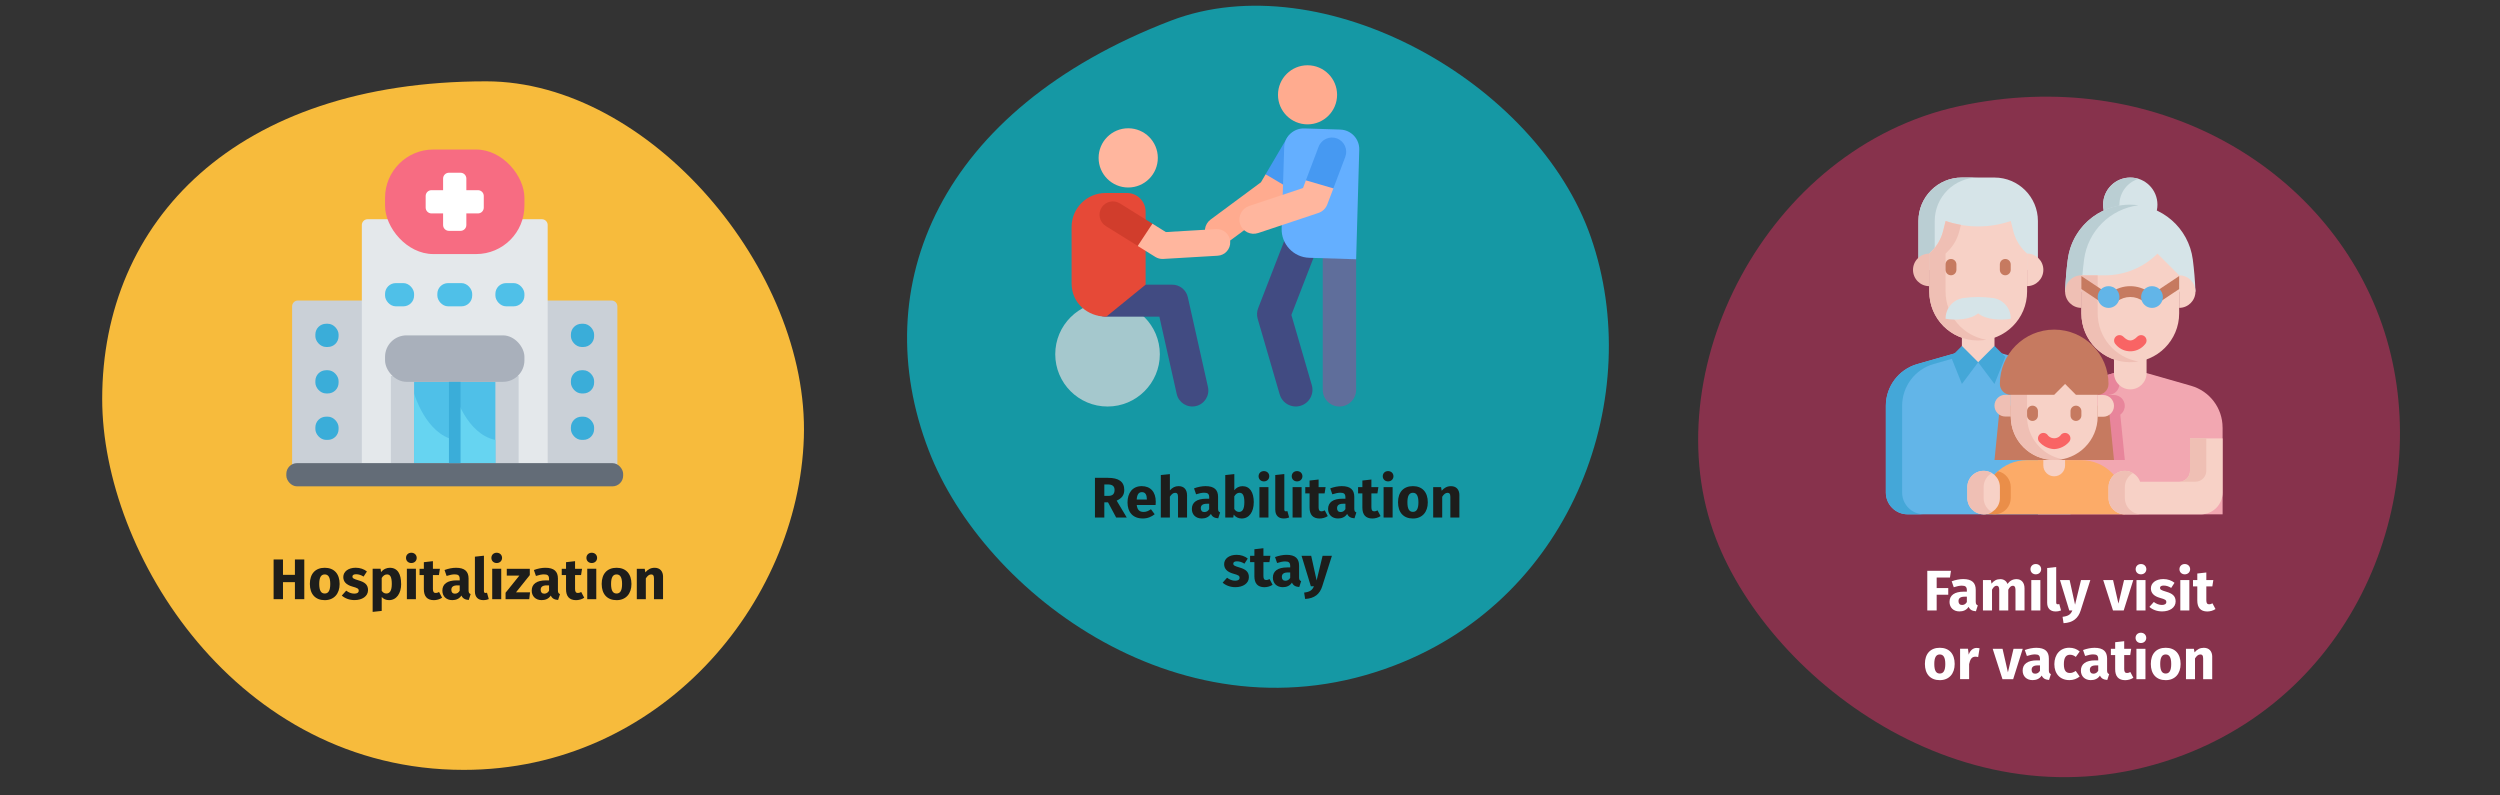 <?xml version="1.0" encoding="UTF-8"?>
<svg xmlns="http://www.w3.org/2000/svg" id="Ebene_1" version="1.1" viewBox="0 0 786 250">
  <rect x="0" y="0" width="786" height="250" fill="#333333" stroke="none"/>
  <defs>
    <style>
      .st0 {
        fill: #e4e8eb;
      }

      .st1 {
        fill: #ffb69e;
      }

      .st2 {
        fill: #baced3;
      }

      .st3 {
        fill: #a5c8cd;
      }

      .st4 {
        fill: #66d4f1;
      }

      .st5 {
        fill: #a9b0bb;
      }

      .st6 {
        fill: #f76c82;
      }

      .st7 {
        fill: #4699f2;
      }

      .st8 {
        fill: #e64937;
      }

      .st9 {
        fill: #64afff;
      }

      .st10 {
        fill: #3aadd9;
      }

      .st11 {
        fill: #c67a60;
      }

      .st12 {
        fill: #fff;
      }

      .st13 {
        fill: #fcab68;
      }

      .st14 {
        fill: #d13d2c;
      }

      .st15 {
        fill: #f7d1c6;
      }

      .st16 {
        fill: #414b82;
      }

      .st17 {
        fill: #1598a4;
      }

      .st18 {
        fill: #636c77;
      }

      .st19 {
        fill: #ffab8f;
      }

      .st20 {
        fill: #62b5e8;
      }

      .st21 {
        fill: #ea8e49;
      }

      .st22 {
        fill: #e8859b;
      }

      .st23 {
        fill: #f2a7b1;
      }

      .st24 {
        fill: #1d1d1b;
      }

      .st25 {
        fill: #d6e4e8;
      }

      .st26 {
        fill: #44a7d8;
      }

      .st27 {
        fill: #f7bb3c;
      }

      .st28 {
        fill: #4fc0e8;
      }

      .st29 {
        fill: #f96464;
      }

      .st30 {
        fill: #87324c;
      }

      .st31 {
        fill: #efbfb4;
      }

      .st32 {
        fill: #5f6e9b;
      }

      .st33 {
        fill: #cad0d7;
      }
    </style>
  </defs>
  <g>
    <path id="Oval-Copy-10-2" class="st17" d="M438.46,209.2c56.78-21.78,78.78-85.34,61.75-134.51C483.19,25.52,415.72-11.7,368.14,6.49c-72.96,28.02-96.02,83.54-76.14,135.14,17.24,44.94,80.37,92.95,146.46,67.57h0Z"></path>
    <g>
      <path class="st32" d="M421.12,127.81c-2.9,0-5.25-2.35-5.25-5.25v-41.06c0-2.9,2.35-5.25,5.25-5.25s5.25,2.35,5.25,5.25v41.06c0,2.9-2.35,5.25-5.25,5.25Z"></path>
      <circle class="st3" cx="348.21" cy="111.37" r="16.44"></circle>
      <path class="st16" d="M369.96,123.87l-5.45-24.3-16.69-.02c-2.78,0-7.3-2.24-7.3-5.02s2.25-5.03,5.03-5.03h22.99c2.36,0,4.4,1.63,4.91,3.93l6.33,28.24c.61,2.71-1.1,5.4-3.81,6.01-2.72.61-5.41-1.11-6.01-3.81h0Z"></path>
      <path class="st19" d="M379.69,75.29c-1.47-1.99-1.06-4.8.94-6.28l15.81-11.7,1.48-2.52,5.97-.12,1.75,4.7-1.93,3.28c-.31.52-.71.97-1.2,1.33l-16.54,12.24c-2,1.48-4.81,1.05-6.28-.94h0Z"></path>
      <path class="st7" d="M410.75,41.83c-2.14-1.26-4.89-.54-6.15,1.59l-6.69,11.37,7.72,4.58,6.71-11.39c1.26-2.14.54-4.89-1.59-6.15h0Z"></path>
      <path class="st16" d="M402.34,124.02l-6.92-23.77c-.32-1.11-.27-2.29.15-3.36l8.34-21.51c1.05-2.7,4.09-4.05,6.79-3s4.05,4.09,3,6.79l-7.69,19.85,6.42,22.06c.81,2.78-.79,5.7-3.57,6.51-2.78.81-5.7-.79-6.51-3.57h0Z"></path>
      <path class="st9" d="M421.38,40.73l-11.28-.35c-3.4-.11-6.25,2.56-6.35,5.97l-.8,25.47c-.16,4.94,3.73,9.08,8.67,9.23l14.75.46.98-34.42c.11-3.4-2.56-6.25-5.97-6.35h0Z"></path>
      <circle class="st19" cx="411.09" cy="29.81" r="9.29"></circle>
      <path class="st1" d="M389.89,70.44c-.78-2.35.49-4.89,2.84-5.68l16.94-5.65.91-2.42,5.28-2.02,3.36,4.55-1.92,5.06c-.48,1.26-1.5,2.24-2.78,2.67l-18.96,6.32c-2.35.78-4.89-.48-5.68-2.84h.01Z"></path>
      <path class="st7" d="M420.36,43.53c-2.32-.88-4.91.29-5.79,2.61l-4,10.56,8.64,2.53,3.75-9.91c.88-2.32-.29-4.91-2.61-5.79h0Z"></path>
      <path class="st8" d="M354.31,60.68h-6.73c-5.89,0-10.67,4.78-10.67,10.67v17.79c0,6.03,4.89,10.41,10.92,10.41l12.35-10.05v-22.96c0-3.24-2.62-5.86-5.86-5.86h-.01Z"></path>
      <circle class="st1" cx="354.71" cy="49.64" r="9.31"></circle>
      <path class="st1" d="M363.24,80.78l-5.54-3.45.35-5.08,4.27-1.92,4.23,2.63,15.8-.93c2.31-.13,4.3,1.63,4.43,3.94.14,2.31-1.63,4.3-3.94,4.43l-17.13,1.01c-.9.05-1.75-.18-2.47-.63h0Z"></path>
      <path class="st14" d="M347.66,71.07l10.04,6.25,4.62-7-10.22-6.37c-1.97-1.22-4.55-.62-5.78,1.34s-.62,4.55,1.34,5.78Z"></path>
    </g>
  </g>
  <g>
    <path id="Oval-Copy-4-2" class="st27" d="M145.79,242.05c61.39,0,105.2-51.95,106.94-104.44S204.25,25.57,152.84,25.57c-78.85,0-120.71,44.03-120.71,99.89,0,48.48,42.19,116.59,113.66,116.59h0Z"></path>
    <g>
      <path class="st33" d="M194.1,149.26v-52.95c0-1.01-.82-1.83-1.83-1.83h-98.6c-1.01,0-1.83.82-1.83,1.83v52.95h102.26Z"></path>
      <path class="st0" d="M170.36,68.92c1.01,0,1.83.82,1.83,1.83v74.86h-58.43v-74.86c0-1.01.82-1.83,1.83-1.83h54.78,0Z"></path>
      <path class="st33" d="M122.89,118.22h40.17v29.21h-40.17s0-29.21,0-29.21Z"></path>
      <path class="st28" d="M130.19,120.05h25.56v25.56h-25.56v-25.56Z"></path>
      <path class="st4" d="M155.75,138.31c-9.13-1.83-12.78-14.61-12.78-14.61v21.91h12.78v-7.3Z"></path>
      <path class="st4" d="M142.97,138.31c-9.13-1.83-12.78-14.61-12.78-14.61v21.91h12.78v-7.3Z"></path>
      <rect class="st10" x="99.15" y="101.79" width="7.3" height="7.3" rx="3.37" ry="3.37"></rect>
      <rect class="st28" x="121.06" y="89.01" width="9.13" height="7.3" rx="3.37" ry="3.37"></rect>
      <rect class="st28" x="137.5" y="89.01" width="10.96" height="7.3" rx="3.37" ry="3.37"></rect>
      <rect class="st28" x="155.75" y="89.01" width="9.13" height="7.3" rx="3.37" ry="3.37"></rect>
      <g>
        <rect class="st10" x="99.15" y="131" width="7.3" height="7.3" rx="3.37" ry="3.37"></rect>
        <rect class="st10" x="99.15" y="116.4" width="7.3" height="7.3" rx="3.37" ry="3.37"></rect>
        <rect class="st10" x="179.49" y="101.79" width="7.3" height="7.3" rx="3.37" ry="3.37"></rect>
        <rect class="st10" x="179.49" y="131" width="7.3" height="7.3" rx="3.37" ry="3.37"></rect>
        <rect class="st10" x="179.49" y="116.4" width="7.3" height="7.3" rx="3.37" ry="3.37"></rect>
      </g>
      <rect class="st6" x="121.06" y="47.01" width="43.82" height="32.87" rx="15.19" ry="15.19"></rect>
      <path class="st12" d="M152.1,61.62v3.65c0,1.01-.82,1.83-1.83,1.83h-3.65v3.65c0,1.01-.82,1.83-1.83,1.83h-3.65c-1.01,0-1.83-.82-1.83-1.83v-3.65h-3.65c-1.01,0-1.83-.82-1.83-1.83v-3.65c0-1.01.82-1.83,1.83-1.83h3.65v-3.65c0-1.01.82-1.83,1.83-1.83h3.65c1.01,0,1.83.82,1.83,1.83v3.65h3.65c1.01,0,1.83.82,1.83,1.83Z"></path>
      <rect class="st5" x="121.06" y="105.44" width="43.82" height="14.61" rx="6.75" ry="6.75"></rect>
      <rect class="st18" x="90.02" y="145.61" width="105.9" height="7.3" rx="3.37" ry="3.37"></rect>
      <path class="st10" d="M141.15,120.05h3.65v25.56h-3.65v-25.56Z"></path>
    </g>
  </g>
  <g>
    <path id="Oval-Copy-10" class="st30" d="M686.74,237.27c57.06-21.96,79.31-85.88,62.16-135.29-17.16-49.41-71.84-81.84-132.84-68.63s-96.57,84.02-76.57,135.98c17.35,45.2,80.78,93.43,147.25,67.94h0Z"></path>
    <g id="Layer_33">
      <path class="st20" d="M650.97,127.6v34.1h-51.23c-3.77,0-6.83-3.06-6.83-6.83v-27.27c0-6.1,4.04-11.46,9.9-13.14l14-4h10.25l14,4c5.86,1.68,9.91,7.04,9.9,13.14h0Z"></path>
      <path class="st26" d="M598.03,154.86v-27.27c0-6.1,4.04-11.46,9.9-13.14l14-4h-5.12l-14,4c-5.86,1.68-9.91,7.04-9.9,13.14v27.27c0,3.77,3.06,6.83,6.83,6.83h5.12c-3.77,0-6.83-3.06-6.83-6.83Z"></path>
      <path class="st25" d="M627.06,55.82h-10.25c-7.55,0-13.66,6.12-13.66,13.66v15.37h37.57v-15.37c0-7.55-6.12-13.66-13.66-13.66h0Z"></path>
      <path class="st2" d="M621.94,55.82h-5.12c-7.55,0-13.66,6.12-13.66,13.66v15.37h5.12v-15.37c0-7.55,6.12-13.66,13.66-13.66Z"></path>
      <path class="st15" d="M616.82,101.92h10.25v11.95h-10.25v-11.95Z"></path>
      <path class="st15" d="M621.94,107.05c-8.49,0-15.37-6.88-15.37-15.37v-11.95l.74-.74c1.75-1.75,2.99-3.95,3.59-6.35l.8-3.16c6.64,2.28,13.85,2.28,20.49,0l.79,3.16c.6,2.4,1.84,4.6,3.59,6.35l.75.74v11.95c0,8.49-6.88,15.37-15.37,15.37h-.01Z"></path>
      <path class="st31" d="M611.69,91.68v-11.95l.74-.74c1.75-1.75,2.99-3.95,3.59-6.35l.49-1.94c-1.63-.29-3.24-.69-4.81-1.22l-.79,3.16c-.6,2.4-1.84,4.6-3.59,6.35l-.75.74v11.95c-.05,8.44,6.76,15.32,15.2,15.37.91,0,1.83-.07,2.73-.23-7.39-1.25-12.8-7.64-12.81-15.14h0Z"></path>
      <path class="st31" d="M606.57,79.72h0v10.25h0c-2.83,0-5.12-2.29-5.12-5.12s2.29-5.12,5.12-5.12h0Z"></path>
      <path class="st15" d="M637.31,89.97h0v-10.25h0c2.83,0,5.12,2.29,5.12,5.12s-2.29,5.12-5.12,5.12h0Z"></path>
      <path class="st26" d="M621.94,113.88l-5.12-5.12-3.42,3.42,3.42,8.54,5.12-6.83h0Z"></path>
      <path class="st26" d="M621.94,113.88l5.12-5.12,3.42,3.42-3.42,8.54-5.12-6.83h0Z"></path>
      <path class="st25" d="M632.19,100.22c-3.17.55-7.82.33-10.25-1.71-2.42,2.03-7.08,2.26-10.25,1.71-.03-3.25,2.33-6.02,5.54-6.52,3.13-.42,6.29-.42,9.42,0,3.21.49,5.57,3.27,5.54,6.52h0Z"></path>
      <circle class="st25" cx="669.76" cy="64.35" r="8.54"></circle>
      <path class="st2" d="M666.34,64.35c0-3.72,2.43-7,5.98-8.1-4.49-1.42-9.28,1.06-10.7,5.54-1.42,4.49,1.06,9.28,5.54,10.7.84.27,1.72.4,2.6.4.87-.01,1.74-.16,2.56-.43-3.55-1.11-5.97-4.39-5.98-8.1h0Z"></path>
      <path class="st25" d="M650.12,81.55c-.44,3.29-.71,6.67-.85,10.13h40.99c-.14-3.45-.42-6.83-.85-10.13-1.31-9.85-9.71-17.2-19.64-17.2s-18.33,7.35-19.64,17.2h-.01Z"></path>
      <path class="st23" d="M698.79,134.43v27.27h-58.06v-27.27c0-6.1,4.04-11.46,9.9-13.14l14-4h10.25l14,4c5.86,1.68,9.91,7.04,9.9,13.14h0Z"></path>
      <path class="st22" d="M668.05,144.62l-1.43-14.25c1.53-1.11,1.87-3.24.76-4.77-.64-.88-1.66-1.41-2.75-1.41h-1.71v-.06c1.89,0,3.42-1.53,3.42-3.42,0-1.15-.11-2.29-.34-3.42h-1.37l-14,4c-5.86,1.68-9.91,7.04-9.9,13.14v10.19h27.32Z"></path>
      <path class="st2" d="M672.32,64.54c-10.76-1.49-20.69,6.03-22.17,16.79-.01.07-.02.15-.03.22-.44,3.29-.71,6.67-.85,10.13h5.12c.14-3.45.42-6.83.85-10.13,1.19-8.88,8.19-15.86,17.08-17.01Z"></path>
      <path class="st15" d="M664.63,108.76h10.25v8.54c0,2.83-2.29,5.12-5.12,5.12s-5.12-2.29-5.12-5.12v-8.54h-.01Z"></path>
      <path class="st15" d="M669.76,113.88c-8.49,0-15.37-6.88-15.37-15.37v-11.95h7.42c6.19,0,12.12-2.46,16.49-6.83l6.83,6.83v11.95c0,8.49-6.88,15.37-15.37,15.37Z"></path>
      <path class="st31" d="M654.39,86.55h0v10.25h0c-2.83,0-5.12-2.29-5.12-5.12s2.29-5.12,5.12-5.12h0Z"></path>
      <path class="st31" d="M659.51,98.51v-11.95h-5.12v11.95c-.05,8.44,6.76,15.32,15.2,15.37.91,0,1.83-.07,2.73-.23-7.39-1.25-12.8-7.64-12.81-15.14h0Z"></path>
      <path class="st15" d="M685.13,96.8h0v-10.25h0c2.83,0,5.12,2.29,5.12,5.12s-2.29,5.12-5.12,5.12h0Z"></path>
      <path class="st11" d="M662.93,127.54h-34.15l-1.71,17.08h37.57l-1.71-17.08h0Z"></path>
      <path class="st15" d="M632.19,117.29h27.32v13.66c0,7.55-6.12,13.66-13.66,13.66s-13.66-6.12-13.66-13.66v-13.66h0Z"></path>
      <path class="st31" d="M637.31,130.96v-13.66h-5.12v13.66c-.01,7.53,6.08,13.65,13.61,13.66.88,0,1.75-.08,2.61-.25-6.44-1.23-11.1-6.86-11.1-13.41Z"></path>
      <path class="st31" d="M630.48,124.13h1.71v6.83h-1.71c-1.89,0-3.42-1.53-3.42-3.42s1.53-3.42,3.42-3.42h0Z"></path>
      <path class="st15" d="M661.22,131.02h-1.71v-6.83h1.71c1.89,0,3.42,1.53,3.42,3.42s-1.53,3.42-3.42,3.42h0Z"></path>
      <path class="st11" d="M659.51,124.13h-6.83l-3.42-3.42-3.42,3.42h-13.66c-1.89,0-3.42-1.53-3.42-3.42,0-9.43,7.65-17.08,17.08-17.08s17.08,7.65,17.08,17.08c0,1.89-1.53,3.42-3.42,3.42h0Z"></path>
      <path class="st13" d="M654.33,144.67h-17.08c-7.55,0-13.66,6.12-13.66,13.66v3.36h44.4v-3.36c0-7.55-6.12-13.66-13.66-13.66h0Z"></path>
      <path class="st21" d="M632.19,156.57v-3.42c0-2.4-1.68-4.48-4.03-5-2.9,2.58-4.57,6.29-4.57,10.17v2c2.06,1.92,5.3,1.81,7.22-.25.89-.95,1.38-2.2,1.37-3.51h.01Z"></path>
      <path class="st15" d="M642.43,144.62h6.83v1.71c0,1.89-1.53,3.42-3.42,3.42s-3.42-1.53-3.42-3.42v-1.71h0Z"></path>
      <path class="st15" d="M623.65,148.03h0c2.83,0,5.12,2.29,5.12,5.12v3.42c0,2.83-2.29,5.12-5.12,5.12h0c-2.83,0-5.12-2.29-5.12-5.12v-3.42c0-2.83,2.29-5.12,5.12-5.12Z"></path>
      <path class="st31" d="M623.65,156.57v-3.42c0-1.82.98-3.51,2.56-4.41-.78-.46-1.66-.71-2.56-.71-2.83,0-5.12,2.29-5.12,5.12v3.42c0,2.83,2.29,5.12,5.12,5.12.9,0,1.79-.25,2.56-.71-1.58-.91-2.56-2.59-2.56-4.41h0Z"></path>
      <path class="st15" d="M688.54,137.81v10.23c0,1.89-1.53,3.42-3.42,3.42h-12.27c-.94-2.66-3.86-4.06-6.52-3.12-2.05.72-3.42,2.66-3.41,4.83v3.42c0,2.81,2.26,5.09,5.07,5.12h23.96c3.77,0,6.83-3.06,6.83-6.83v-17.06h-10.25,0Z"></path>
      <path class="st31" d="M668.05,156.57v-3.42c0-1.82.98-3.51,2.56-4.41-.77-.46-1.66-.71-2.56-.71-2.83,0-5.12,2.29-5.12,5.12v3.42c0,2.83,2.29,5.12,5.12,5.12h5.12c-2.83,0-5.12-2.29-5.12-5.12h0Z"></path>
      <path class="st31" d="M693.66,148.03v-10.23h-5.12v10.23c0,1.89-1.53,3.42-3.42,3.42h5.12c1.89,0,3.42-1.53,3.42-3.42Z"></path>
      <path class="st11" d="M613.39,86.55c.94,0,1.71-.76,1.71-1.71v-1.71c0-.94-.76-1.71-1.71-1.71s-1.71.76-1.71,1.71v1.71c0,.94.76,1.71,1.71,1.71Z"></path>
      <path class="st11" d="M630.46,86.55c.94,0,1.71-.76,1.71-1.71v-1.71c0-.94-.76-1.71-1.71-1.71s-1.71.76-1.71,1.71v1.71c0,.94.76,1.71,1.71,1.71Z"></path>
      <path class="st29" d="M671.98,105.84c-1.62,1.61-2.81,1.6-4.42,0-.68-.66-1.76-.64-2.41.04-.64.66-.64,1.71,0,2.37,2.07,2.55,5.82,2.94,8.37.87.32-.26.61-.55.87-.87.66-.68.64-1.76-.04-2.41-.66-.64-1.71-.64-2.37,0h0Z"></path>
      <path class="st11" d="M639.02,132.34c.94,0,1.71-.76,1.71-1.71v-1.38c0-.94-.76-1.71-1.71-1.71s-1.71.76-1.71,1.71v1.38c0,.94.76,1.71,1.71,1.71Z"></path>
      <path class="st11" d="M652.68,132.34c.94,0,1.71-.76,1.71-1.71v-1.38c0-.94-.76-1.71-1.71-1.71s-1.71.76-1.71,1.71v1.38c0,.94.76,1.71,1.71,1.71Z"></path>
      <path class="st29" d="M641.22,138.99c1.18,1.33,2.85,2.13,4.62,2.21,1.77-.08,3.44-.88,4.62-2.2.66-.68.64-1.76-.04-2.41-.66-.64-1.71-.64-2.37,0-.78,1.22-2.41,1.57-3.63.79-.32-.2-.59-.47-.79-.79-.68-.66-1.76-.64-2.41.04-.64.66-.64,1.71,0,2.37h0Z"></path>
      <g>
        <path class="st11" d="M674.88,95.09c-.34,0-.67-.1-.95-.29-2.46-1.9-5.89-1.9-8.35,0-.78.52-1.85.31-2.37-.47s-.31-1.85.47-2.37c3.61-2.65,8.53-2.65,12.14,0,.78.52,1,1.58.47,2.37-.32.48-.85.76-1.42.76h.01Z"></path>
        <path class="st11" d="M662.63,94.32c-.31.48-.85.77-1.42.77-.34,0-.66-.1-.94-.29l-5.89-3.93v-4.08l7.77,5.17c.78.51,1,1.55.49,2.33,0,0,0,.01-.01.02h0Z"></path>
        <path class="st11" d="M676.88,94.32c.31.48.85.77,1.42.77.34,0,.66-.1.94-.29l5.89-3.93v-4.08l-7.77,5.17c-.78.51-1,1.55-.49,2.33,0,0,0,.01.01.02h0Z"></path>
      </g>
      <circle class="st20" cx="662.93" cy="93.39" r="3.42"></circle>
      <circle class="st20" cx="676.59" cy="93.39" r="3.42"></circle>
    </g>
  </g>
  <g>
    <path class="st24" d="M92.72,183.03h-3.75v5.35h-2.95v-12.48h2.95v4.83h3.75v-4.83h2.95v12.48h-2.95v-5.35Z"></path>
    <path class="st24" d="M106.78,183.61c0,3.06-1.76,5.08-4.68,5.08s-4.68-1.87-4.68-5.1,1.76-5.08,4.68-5.08,4.68,1.87,4.68,5.1ZM100.37,183.59c0,2.12.58,3.01,1.73,3.01s1.73-.92,1.73-2.99-.58-3.01-1.73-3.01-1.73.92-1.73,2.99Z"></path>
    <path class="st24" d="M115.35,179.68l-1.04,1.6c-.74-.47-1.53-.74-2.36-.74-.77,0-1.15.29-1.15.72,0,.5.25.72,1.96,1.22,1.89.54,2.95,1.33,2.95,3.04,0,1.98-1.87,3.15-4.25,3.15-1.66,0-3.06-.58-4-1.42l1.39-1.55c.72.56,1.6.94,2.54.94.86,0,1.39-.32,1.39-.9,0-.65-.29-.85-2.02-1.33-1.89-.54-2.83-1.51-2.83-2.99,0-1.64,1.49-2.92,3.91-2.92,1.39,0,2.63.45,3.51,1.17Z"></path>
    <path class="st24" d="M126.13,183.57c0,2.95-1.44,5.11-3.8,5.11-.94,0-1.73-.32-2.32-.99v4.38l-2.85.31v-13.56h2.5l.14,1.06c.79-.99,1.82-1.37,2.75-1.37,2.47,0,3.56,1.96,3.56,5.06ZM123.18,183.61c0-2.38-.58-3.01-1.51-3.01-.67,0-1.24.41-1.66,1.12v4.03c.4.58.86.85,1.46.85,1.06,0,1.71-.85,1.71-2.99Z"></path>
    <path class="st24" d="M131.01,175.4c0,.92-.7,1.62-1.69,1.62s-1.67-.7-1.67-1.62.68-1.62,1.67-1.62,1.69.7,1.69,1.62ZM130.76,188.38h-2.84v-9.56h2.84v9.56Z"></path>
    <path class="st24" d="M138.98,187.93c-.72.5-1.73.76-2.59.76-2.11-.02-3.13-1.21-3.13-3.46v-4.43h-1.35v-1.98h1.35v-2.07l2.85-.32v2.39h2.2l-.31,1.98h-1.89v4.39c0,.92.31,1.24.9,1.24.32,0,.65-.09,1.03-.31l.95,1.8Z"></path>
    <path class="st24" d="M147.97,186.78l-.59,1.85c-1.13-.09-1.87-.43-2.31-1.39-.68,1.06-1.75,1.44-2.88,1.44-1.91,0-3.11-1.24-3.11-2.99,0-2.09,1.58-3.22,4.48-3.22h.97v-.41c0-1.13-.45-1.48-1.62-1.48-.61,0-1.55.18-2.5.5l-.65-1.87c1.21-.45,2.52-.7,3.6-.7,2.77,0,3.96,1.17,3.96,3.38v3.71c0,.74.2,1.01.65,1.17ZM144.53,185.73v-1.69h-.7c-1.3,0-1.93.45-1.93,1.4,0,.76.41,1.21,1.12,1.21s1.17-.34,1.51-.92Z"></path>
    <path class="st24" d="M149.31,185.95v-10.93l2.84-.31v11.13c0,.4.14.59.49.59.2,0,.34-.04.47-.09l.56,2.02c-.43.18-1.04.32-1.73.32-1.66,0-2.63-.99-2.63-2.74Z"></path>
    <path class="st24" d="M157.85,175.4c0,.92-.7,1.62-1.69,1.62s-1.67-.7-1.67-1.62.68-1.62,1.67-1.62,1.69.7,1.69,1.62ZM157.59,188.38h-2.84v-9.56h2.84v9.56Z"></path>
    <path class="st24" d="M166.56,180.82l-4.32,5.4h4.41l-.25,2.16h-7.45v-2.02l4.34-5.4h-3.96v-2.14h7.24v2Z"></path>
    <path class="st24" d="M176.06,186.78l-.59,1.85c-1.13-.09-1.87-.43-2.3-1.39-.68,1.06-1.75,1.44-2.88,1.44-1.91,0-3.12-1.24-3.12-2.99,0-2.09,1.58-3.22,4.48-3.22h.97v-.41c0-1.13-.45-1.48-1.62-1.48-.61,0-1.55.18-2.5.5l-.65-1.87c1.21-.45,2.52-.7,3.6-.7,2.77,0,3.96,1.17,3.96,3.38v3.71c0,.74.2,1.01.65,1.17ZM172.62,185.73v-1.69h-.7c-1.3,0-1.93.45-1.93,1.4,0,.76.41,1.21,1.12,1.21.67,0,1.17-.34,1.51-.92Z"></path>
    <path class="st24" d="M183.68,187.93c-.72.5-1.73.76-2.59.76-2.11-.02-3.13-1.21-3.13-3.46v-4.43h-1.35v-1.98h1.35v-2.07l2.84-.32v2.39h2.2l-.31,1.98h-1.89v4.39c0,.92.31,1.24.9,1.24.32,0,.65-.09,1.03-.31l.95,1.8Z"></path>
    <path class="st24" d="M187.73,175.4c0,.92-.7,1.62-1.69,1.62s-1.67-.7-1.67-1.62.68-1.62,1.67-1.62,1.69.7,1.69,1.62ZM187.47,188.38h-2.84v-9.56h2.84v9.56Z"></path>
    <path class="st24" d="M198.53,183.61c0,3.06-1.76,5.08-4.68,5.08s-4.68-1.87-4.68-5.1,1.76-5.08,4.68-5.08,4.68,1.87,4.68,5.1ZM192.12,183.59c0,2.12.58,3.01,1.73,3.01s1.73-.92,1.73-2.99-.58-3.01-1.73-3.01-1.73.92-1.73,2.99Z"></path>
    <path class="st24" d="M208.46,181.39v6.99h-2.85v-6.5c0-1.01-.34-1.28-.9-1.28-.63,0-1.15.45-1.66,1.24v6.54h-2.84v-9.56h2.49l.2,1.13c.81-.95,1.73-1.44,2.92-1.44,1.66,0,2.65,1.06,2.65,2.88Z"></path>
  </g>
  <g>
    <path class="st24" d="M348.35,157.94h-1.15v4.77h-2.95v-12.48h4.09c3.39,0,5.13,1.21,5.13,3.8,0,1.64-.77,2.63-2.39,3.37l3.17,5.31h-3.33l-2.56-4.77ZM347.2,155.91h1.24c1.3,0,1.98-.56,1.98-1.87,0-1.21-.7-1.73-2.16-1.73h-1.06v3.6Z"></path>
    <path class="st24" d="M363.31,158.77h-5.92c.2,1.71,1.01,2.18,2.18,2.18.77,0,1.46-.27,2.29-.85l1.17,1.58c-.95.76-2.18,1.33-3.73,1.33-3.19,0-4.81-2.05-4.81-5.04s1.57-5.13,4.47-5.13c2.74,0,4.41,1.8,4.41,4.9,0,.31-.02.74-.05,1.03ZM360.57,156.93c-.02-1.3-.41-2.2-1.55-2.2-.95,0-1.51.61-1.64,2.32h3.19v-.13Z"></path>
    <path class="st24" d="M373.21,155.73v6.99h-2.84v-6.5c0-1.01-.36-1.28-.9-1.28-.63,0-1.15.45-1.66,1.22v6.55h-2.85v-13.36l2.85-.29v5.11c.77-.88,1.64-1.33,2.75-1.33,1.66,0,2.65,1.06,2.65,2.88Z"></path>
    <path class="st24" d="M383.6,161.11l-.59,1.85c-1.13-.09-1.87-.43-2.3-1.39-.68,1.06-1.75,1.44-2.88,1.44-1.91,0-3.11-1.24-3.11-2.99,0-2.09,1.58-3.22,4.48-3.22h.97v-.41c0-1.13-.45-1.48-1.62-1.48-.61,0-1.55.18-2.5.5l-.65-1.87c1.21-.45,2.52-.7,3.6-.7,2.77,0,3.96,1.17,3.96,3.38v3.71c0,.74.2,1.01.65,1.17ZM380.16,160.07v-1.69h-.7c-1.3,0-1.93.45-1.93,1.4,0,.76.41,1.21,1.12,1.21s1.17-.34,1.51-.92Z"></path>
    <path class="st24" d="M394.18,157.94c0,2.95-1.42,5.08-3.8,5.08-1.06,0-1.93-.47-2.5-1.22l-.14.92h-2.52v-13.36l2.85-.31v5.08c.58-.79,1.51-1.28,2.57-1.28,2.29,0,3.55,1.89,3.55,5.1ZM391.23,157.94c0-2.43-.65-3.01-1.55-3.01-.65,0-1.21.41-1.62,1.12v3.98c.36.58.88.92,1.49.92.99,0,1.67-.77,1.67-3.01Z"></path>
    <path class="st24" d="M399.06,149.73c0,.92-.7,1.62-1.69,1.62s-1.67-.7-1.67-1.62.68-1.62,1.67-1.62,1.69.7,1.69,1.62ZM398.8,162.71h-2.84v-9.56h2.84v9.56Z"></path>
    <path class="st24" d="M400.94,160.28v-10.93l2.85-.31v11.13c0,.4.14.59.49.59.2,0,.34-.04.47-.09l.56,2.02c-.43.18-1.04.32-1.73.32-1.66,0-2.63-.99-2.63-2.74Z"></path>
    <path class="st24" d="M409.48,149.73c0,.92-.7,1.62-1.69,1.62s-1.67-.7-1.67-1.62.68-1.62,1.67-1.62,1.69.7,1.69,1.62ZM409.23,162.71h-2.84v-9.56h2.84v9.56Z"></path>
    <path class="st24" d="M417.45,162.26c-.72.5-1.73.76-2.59.76-2.11-.02-3.13-1.21-3.13-3.46v-4.43h-1.35v-1.98h1.35v-2.07l2.84-.32v2.39h2.2l-.31,1.98h-1.89v4.39c0,.92.31,1.24.9,1.24.32,0,.65-.09,1.03-.31l.95,1.8Z"></path>
    <path class="st24" d="M426.44,161.11l-.59,1.85c-1.13-.09-1.87-.43-2.3-1.39-.68,1.06-1.75,1.44-2.88,1.44-1.91,0-3.12-1.24-3.12-2.99,0-2.09,1.58-3.22,4.48-3.22h.97v-.41c0-1.13-.45-1.48-1.62-1.48-.61,0-1.55.18-2.5.5l-.65-1.87c1.21-.45,2.52-.7,3.6-.7,2.77,0,3.96,1.17,3.96,3.38v3.71c0,.74.2,1.01.65,1.17ZM423,160.07v-1.69h-.7c-1.3,0-1.93.45-1.93,1.4,0,.76.41,1.21,1.12,1.21.67,0,1.17-.34,1.51-.92Z"></path>
    <path class="st24" d="M434.05,162.26c-.72.5-1.73.76-2.59.76-2.11-.02-3.13-1.21-3.13-3.46v-4.43h-1.35v-1.98h1.35v-2.07l2.84-.32v2.39h2.2l-.31,1.98h-1.89v4.39c0,.92.31,1.24.9,1.24.32,0,.65-.09,1.03-.31l.95,1.8Z"></path>
    <path class="st24" d="M438.1,149.73c0,.92-.7,1.62-1.69,1.62s-1.67-.7-1.67-1.62.68-1.62,1.67-1.62,1.69.7,1.69,1.62ZM437.84,162.71h-2.84v-9.56h2.84v9.56Z"></path>
    <path class="st24" d="M448.9,157.94c0,3.06-1.76,5.08-4.68,5.08s-4.68-1.87-4.68-5.1,1.76-5.08,4.68-5.08,4.68,1.87,4.68,5.1ZM442.49,157.92c0,2.12.58,3.01,1.73,3.01s1.73-.92,1.73-2.99-.58-3.01-1.73-3.01-1.73.92-1.73,2.99Z"></path>
    <path class="st24" d="M458.83,155.73v6.99h-2.84v-6.5c0-1.01-.34-1.28-.9-1.28-.63,0-1.15.45-1.66,1.24v6.54h-2.84v-9.56h2.48l.2,1.13c.81-.95,1.73-1.44,2.92-1.44,1.66,0,2.65,1.06,2.65,2.88Z"></path>
    <path class="st24" d="M392.29,175.62l-1.04,1.6c-.74-.47-1.53-.74-2.36-.74-.77,0-1.15.29-1.15.72,0,.5.25.72,1.96,1.22,1.89.54,2.95,1.33,2.95,3.04,0,1.98-1.87,3.15-4.25,3.15-1.66,0-3.06-.58-4-1.42l1.39-1.55c.72.56,1.6.94,2.54.94.86,0,1.39-.32,1.39-.9,0-.65-.29-.85-2.02-1.33-1.89-.54-2.83-1.51-2.83-2.99,0-1.64,1.49-2.92,3.91-2.92,1.39,0,2.63.45,3.51,1.17Z"></path>
    <path class="st24" d="M400.1,183.86c-.72.5-1.73.76-2.59.76-2.11-.02-3.13-1.21-3.13-3.46v-4.43h-1.35v-1.98h1.35v-2.07l2.84-.32v2.39h2.2l-.31,1.98h-1.89v4.39c0,.92.31,1.24.9,1.24.32,0,.65-.09,1.03-.31l.95,1.8Z"></path>
    <path class="st24" d="M409.08,182.71l-.59,1.85c-1.13-.09-1.87-.43-2.3-1.39-.68,1.06-1.75,1.44-2.88,1.44-1.91,0-3.12-1.24-3.12-2.99,0-2.09,1.58-3.22,4.48-3.22h.97v-.41c0-1.13-.45-1.48-1.62-1.48-.61,0-1.55.18-2.5.5l-.65-1.87c1.21-.45,2.52-.7,3.6-.7,2.77,0,3.96,1.17,3.96,3.38v3.71c0,.74.2,1.01.65,1.17ZM405.64,181.67v-1.69h-.7c-1.3,0-1.93.45-1.93,1.4,0,.76.41,1.21,1.12,1.21.67,0,1.17-.34,1.51-.92Z"></path>
    <path class="st24" d="M415.71,184.33c-.76,2.41-2.38,3.82-5.38,3.98l-.31-2c1.87-.23,2.56-.77,3.08-2h-.97l-2.92-9.56h3.03l1.71,7.74,1.87-7.74h2.93l-3.04,9.58Z"></path>
  </g>
  <g>
    <path class="st12" d="M605.94,179.46h7.44l-.31,2.11h-4.18v3.31h3.64v2.11h-3.64v4.95h-2.95v-12.48Z"></path>
    <path class="st12" d="M621.82,190.33l-.59,1.85c-1.13-.09-1.87-.43-2.3-1.39-.68,1.06-1.75,1.44-2.88,1.44-1.91,0-3.12-1.24-3.12-2.99,0-2.09,1.58-3.22,4.48-3.22h.97v-.41c0-1.13-.45-1.48-1.62-1.48-.61,0-1.55.18-2.5.5l-.65-1.87c1.21-.45,2.52-.7,3.6-.7,2.77,0,3.96,1.17,3.96,3.39v3.71c0,.74.2,1.01.65,1.17ZM618.38,189.29v-1.69h-.7c-1.3,0-1.93.45-1.93,1.4,0,.76.41,1.21,1.12,1.21.67,0,1.17-.34,1.51-.92Z"></path>
    <path class="st12" d="M636.51,184.95v6.99h-2.84v-6.5c0-1.01-.38-1.28-.81-1.28-.61,0-1.04.45-1.46,1.24v6.54h-2.84v-6.5c0-1.01-.38-1.28-.81-1.28-.59,0-1.04.45-1.46,1.24v6.54h-2.85v-9.56h2.49l.2,1.12c.74-.94,1.6-1.42,2.77-1.42,1.06,0,1.89.54,2.25,1.51.76-1.01,1.64-1.51,2.86-1.51,1.48,0,2.5,1.06,2.5,2.88Z"></path>
    <path class="st12" d="M641.74,178.95c0,.92-.7,1.62-1.69,1.62s-1.67-.7-1.67-1.62.68-1.62,1.67-1.62,1.69.7,1.69,1.62ZM641.49,191.94h-2.85v-9.56h2.85v9.56Z"></path>
    <path class="st12" d="M643.63,189.51v-10.93l2.84-.31v11.13c0,.4.14.59.49.59.2,0,.34-.04.47-.09l.56,2.02c-.43.18-1.04.32-1.73.32-1.66,0-2.63-.99-2.63-2.74Z"></path>
    <path class="st12" d="M654.16,191.95c-.76,2.41-2.38,3.82-5.38,3.98l-.31-2c1.87-.23,2.56-.78,3.08-2h-.97l-2.92-9.56h3.03l1.71,7.74,1.87-7.74h2.93l-3.04,9.58Z"></path>
    <path class="st12" d="M667.7,191.94h-3.37l-3.08-9.56h3.1l1.69,7.4,1.76-7.4h2.9l-3.01,9.56Z"></path>
    <path class="st12" d="M674.81,178.95c0,.92-.7,1.62-1.69,1.62s-1.67-.7-1.67-1.62.68-1.62,1.67-1.62,1.69.7,1.69,1.62ZM674.55,191.94h-2.84v-9.56h2.84v9.56Z"></path>
    <path class="st12" d="M683.66,183.24l-1.04,1.6c-.74-.47-1.53-.74-2.36-.74-.77,0-1.15.29-1.15.72,0,.5.25.72,1.96,1.22,1.89.54,2.95,1.33,2.95,3.04,0,1.98-1.87,3.15-4.25,3.15-1.66,0-3.06-.58-4-1.42l1.39-1.55c.72.56,1.6.94,2.54.94.86,0,1.39-.32,1.39-.9,0-.65-.29-.85-2.02-1.33-1.89-.54-2.83-1.51-2.83-2.99,0-1.64,1.49-2.92,3.91-2.92,1.39,0,2.63.45,3.51,1.17Z"></path>
    <path class="st12" d="M688.58,178.95c0,.92-.7,1.62-1.69,1.62s-1.67-.7-1.67-1.62.68-1.62,1.67-1.62,1.69.7,1.69,1.62ZM688.33,191.94h-2.84v-9.56h2.84v9.56Z"></path>
    <path class="st12" d="M696.55,191.49c-.72.5-1.73.76-2.59.76-2.11-.02-3.13-1.21-3.13-3.46v-4.43h-1.35v-1.98h1.35v-2.07l2.84-.32v2.39h2.2l-.31,1.98h-1.89v4.39c0,.92.31,1.24.9,1.24.32,0,.65-.09,1.03-.31l.95,1.8Z"></path>
    <path class="st12" d="M614.55,208.76c0,3.06-1.76,5.08-4.68,5.08s-4.68-1.87-4.68-5.1,1.76-5.08,4.68-5.08,4.68,1.87,4.68,5.1ZM608.14,208.75c0,2.12.58,3.01,1.73,3.01s1.73-.92,1.73-2.99-.58-3.01-1.73-3.01-1.73.92-1.73,2.99Z"></path>
    <path class="st12" d="M622.38,203.83l-.45,2.76c-.31-.07-.54-.13-.86-.13-1.19,0-1.67.88-1.98,2.34v4.73h-2.84v-9.56h2.48l.23,1.86c.43-1.33,1.37-2.12,2.47-2.12.36,0,.65.04.95.12Z"></path>
    <path class="st12" d="M632.95,213.54h-3.37l-3.08-9.56h3.1l1.69,7.4,1.76-7.4h2.9l-3.01,9.56Z"></path>
    <path class="st12" d="M644.81,211.93l-.59,1.85c-1.13-.09-1.87-.43-2.3-1.39-.68,1.06-1.75,1.44-2.88,1.44-1.91,0-3.12-1.24-3.12-2.99,0-2.09,1.58-3.22,4.48-3.22h.97v-.41c0-1.13-.45-1.47-1.62-1.47-.61,0-1.55.18-2.5.5l-.65-1.87c1.21-.45,2.52-.7,3.6-.7,2.77,0,3.96,1.17,3.96,3.38v3.71c0,.74.2,1.01.65,1.17ZM641.37,210.89v-1.69h-.7c-1.3,0-1.93.45-1.93,1.4,0,.76.41,1.21,1.12,1.21.67,0,1.17-.34,1.51-.92Z"></path>
    <path class="st12" d="M653.85,204.84l-1.22,1.69c-.61-.47-1.17-.68-1.82-.68-1.22,0-1.93.83-1.93,2.97s.76,2.77,1.89,2.77c.68,0,1.15-.22,1.84-.65l1.24,1.76c-.88.7-1.91,1.13-3.22,1.13-2.94,0-4.74-1.98-4.74-5.01s1.82-5.17,4.68-5.17c1.33,0,2.36.4,3.28,1.17Z"></path>
    <path class="st12" d="M663.12,211.93l-.59,1.85c-1.13-.09-1.87-.43-2.3-1.39-.68,1.06-1.75,1.44-2.88,1.44-1.91,0-3.12-1.24-3.12-2.99,0-2.09,1.58-3.22,4.48-3.22h.97v-.41c0-1.13-.45-1.47-1.62-1.47-.61,0-1.55.18-2.5.5l-.65-1.87c1.21-.45,2.52-.7,3.6-.7,2.77,0,3.96,1.17,3.96,3.38v3.71c0,.74.2,1.01.65,1.17ZM659.68,210.89v-1.69h-.7c-1.3,0-1.93.45-1.93,1.4,0,.76.41,1.21,1.12,1.21.67,0,1.17-.34,1.51-.92Z"></path>
    <path class="st12" d="M670.73,213.09c-.72.5-1.73.76-2.59.76-2.11-.02-3.13-1.21-3.13-3.46v-4.43h-1.35v-1.98h1.35v-2.07l2.84-.32v2.39h2.2l-.31,1.98h-1.89v4.39c0,.92.31,1.24.9,1.24.32,0,.65-.09,1.03-.31l.95,1.8Z"></path>
    <path class="st12" d="M674.78,200.55c0,.92-.7,1.62-1.69,1.62s-1.67-.7-1.67-1.62.68-1.62,1.67-1.62,1.69.7,1.69,1.62ZM674.53,213.54h-2.84v-9.56h2.84v9.56Z"></path>
    <path class="st12" d="M685.58,208.76c0,3.06-1.76,5.08-4.68,5.08s-4.68-1.87-4.68-5.1,1.76-5.08,4.68-5.08,4.68,1.87,4.68,5.1ZM679.17,208.75c0,2.12.58,3.01,1.73,3.01s1.73-.92,1.73-2.99-.58-3.01-1.73-3.01-1.73.92-1.73,2.99Z"></path>
    <path class="st12" d="M695.52,206.55v6.99h-2.85v-6.5c0-1.01-.34-1.28-.9-1.28-.63,0-1.15.45-1.66,1.24v6.54h-2.84v-9.56h2.49l.2,1.13c.81-.96,1.73-1.44,2.92-1.44,1.66,0,2.65,1.06,2.65,2.88Z"></path>
  </g>
</svg>

